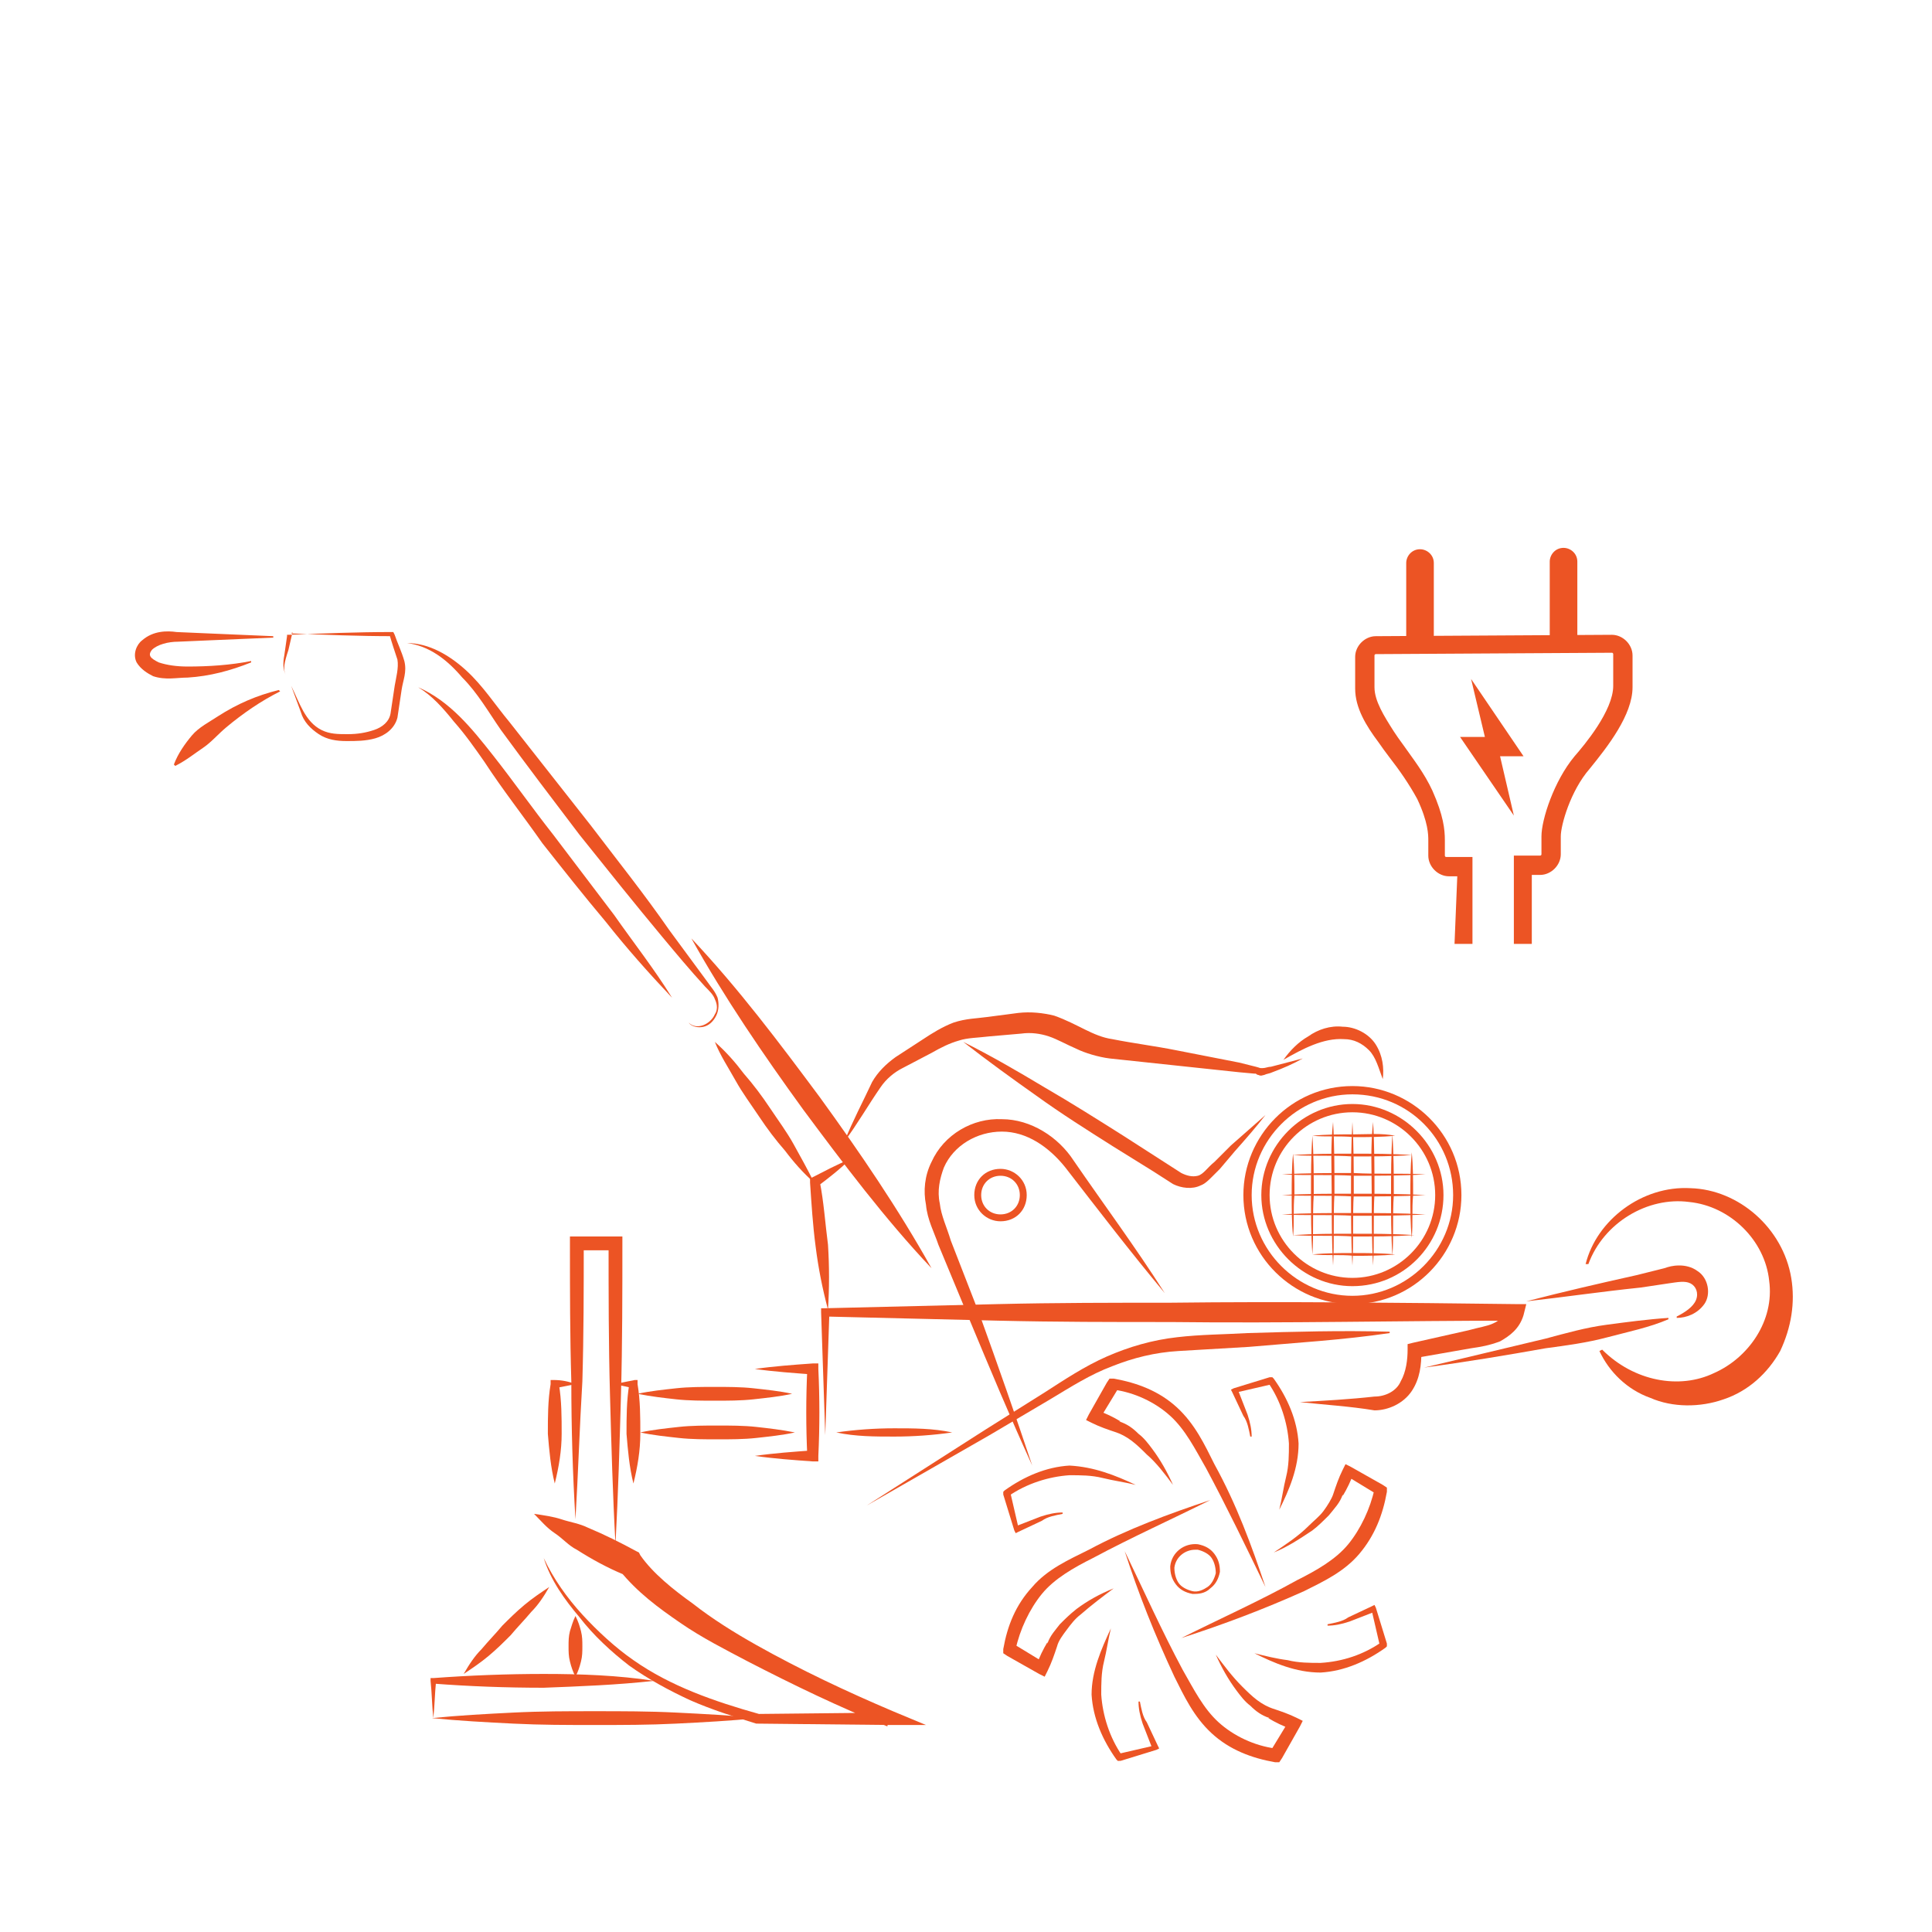 <?xml version="1.0" encoding="utf-8"?>
<!-- Generator: Adobe Illustrator 22.1.0, SVG Export Plug-In . SVG Version: 6.00 Build 0)  -->
<svg version="1.1" id="Layer_1" xmlns="http://www.w3.org/2000/svg" xmlns:xlink="http://www.w3.org/1999/xlink" x="0px" y="0px"
	 viewBox="0 0 140 140" style="enable-background:new 0 0 140 140;" xml:space="preserve">
<style type="text/css">
	.st0{fill:#EC5424;}
	.st1{fill:none;}
</style>
<g>
	<g>
		<g>
			<g>
				<path class="st0" d="M112.3,46.5v-5.8c0-0.5,0.4-1,1-1c0.5,0,1,0.4,1,1v5.8H112.3z"/>
				<path class="st0" d="M101.9,46.6v-5.8c0-0.5,0.4-1,1-1c0.5,0,1,0.4,1,1v5.8H101.9z"/>
			</g>
			<path class="st0" d="M105.4,68.4h1.3v-6.3h-1.9c-0.1,0-0.1-0.1-0.1-0.1v-1.1c0-0.8-0.1-1.8-0.9-3.6c-0.6-1.3-1.4-2.3-2.1-3.3
				c-0.3-0.4-0.5-0.7-0.7-1c-0.7-1.1-1.4-2.2-1.4-3.2v-2.3c0-0.1,0.1-0.1,0.1-0.1l17.1-0.1c0.1,0,0.1,0.1,0.1,0.1v2.3
				c0,1.8-2.1,4.3-2.8,5.1c-1.5,1.8-2.4,4.6-2.4,5.8v1.3c0,0.1-0.1,0.1-0.1,0.1h-1.9v6.4h1.3v-5h0.6c0.8,0,1.5-0.7,1.5-1.5v-1.3
				c0-0.8,0.7-3.3,2.1-4.9c1.3-1.6,3.1-3.9,3.1-5.9v-2.3c0-0.8-0.7-1.5-1.5-1.5l-17.1,0.1c-0.8,0-1.5,0.7-1.5,1.5v2.3
				c0,1.4,0.8,2.7,1.7,3.9c0.2,0.3,0.5,0.7,0.8,1.1c0.7,0.9,1.4,1.9,2,3c0.8,1.7,0.8,2.6,0.8,3V62c0,0.8,0.7,1.5,1.5,1.5h0.6
				L105.4,68.4z"/>
		</g>
		<polygon class="st0" points="106.6,49.2 110.4,54.8 108.7,54.8 109.7,59.1 105.8,53.4 107.6,53.4 		"/>
	</g>
	<g>
		<path class="st0" d="M114.9,91.6c0.8-3.2,4.1-5.7,7.6-5.5c3.5,0.1,6.7,2.9,7.3,6.5c0.3,1.8,0,3.6-0.8,5.3
			c-0.9,1.6-2.3,2.9-4.1,3.5c-1.7,0.6-3.7,0.6-5.3-0.1c-1.7-0.6-3-1.9-3.7-3.4l0.2-0.1c2.3,2.3,5.6,2.9,8.1,1.7
			c2.5-1.1,4.4-3.8,4-6.7c-0.3-2.9-2.8-5.4-5.8-5.7c-3-0.4-6.2,1.5-7.3,4.5L114.9,91.6z"/>
		<path class="st0" d="M31.4,124.5c-0.1-0.9-0.1-1.8-0.2-2.7v-0.2h0.2c2.7-0.2,5.4-0.3,8-0.3c2.7,0,5.4,0.1,8,0.5
			c-2.7,0.3-5.4,0.4-8,0.5c-2.7,0-5.4-0.1-8-0.3l0.2-0.2C31.5,122.8,31.5,123.6,31.4,124.5z"/>
		<path class="st0" d="M54.9,124.5c-2,0.2-3.9,0.3-5.9,0.4s-3.9,0.1-5.9,0.1s-3.9,0-5.9-0.1s-3.9-0.2-5.9-0.4c2-0.2,3.9-0.3,5.9-0.4
			s3.9-0.1,5.9-0.1s3.9,0,5.9,0.1S53,124.3,54.9,124.5z"/>
		<path class="st0" d="M38.7,109.7c0.7,0.1,1.4,0.2,2,0.4c0.6,0.2,1.3,0.3,1.9,0.6c1.2,0.5,2.4,1.1,3.5,1.7l0.2,0.1l0.1,0.2
			c0.9,1.3,2.4,2.5,3.8,3.5c1.4,1.1,3,2.1,4.6,3c3.2,1.8,6.6,3.4,9.9,4.8l2.4,1h-2.6l-9.6-0.1h-0.1l0,0c-1.6-0.5-3.2-1-4.8-1.7
			c-1.5-0.7-3-1.5-4.4-2.5c-1.3-1-2.6-2.2-3.6-3.5c-1.1-1.3-2.1-2.7-2.6-4.3c0.7,1.5,1.7,2.9,2.8,4.1s2.4,2.4,3.7,3.3
			c2.7,1.9,5.9,3,9.1,3.9h-0.1l9.6-0.1l-0.2,1c-3.5-1.4-6.8-3-10.1-4.7c-1.7-0.9-3.3-1.7-4.9-2.8c-1.6-1.1-3.1-2.2-4.4-3.8l0.3,0.3
			c-1.2-0.5-2.3-1.1-3.4-1.8c-0.6-0.3-1-0.8-1.6-1.2C39.6,110.7,39.2,110.2,38.7,109.7z"/>
		<path class="st0" d="M39.8,115c-0.4,0.7-0.8,1.3-1.3,1.8c-0.5,0.6-1,1.1-1.5,1.7c-0.5,0.5-1,1-1.6,1.5s-1.2,0.9-1.8,1.3
			c0.4-0.7,0.8-1.3,1.3-1.8c0.5-0.6,1-1.1,1.5-1.7c0.5-0.5,1-1,1.6-1.5S39.2,115.4,39.8,115z"/>
		<path class="st0" d="M41.7,117.1c0.2,0.4,0.3,0.7,0.4,1.1c0.1,0.4,0.1,0.7,0.1,1.1s0,0.7-0.1,1.1s-0.2,0.7-0.4,1.1
			c-0.2-0.4-0.3-0.7-0.4-1.1c-0.1-0.4-0.1-0.7-0.1-1.1s0-0.7,0.1-1.1C41.4,117.9,41.5,117.5,41.7,117.1z"/>
		<path class="st0" d="M41.7,110.1c-0.2-3.3-0.3-6.6-0.3-10c-0.1-3.3-0.1-6.6-0.1-10v-0.5h0.5h2.8h0.5v0.5c0,3.6,0,7.2-0.1,10.9
			c-0.1,3.6-0.2,7.2-0.4,10.9c-0.2-3.6-0.3-7.2-0.4-10.9c-0.1-3.6-0.1-7.2-0.1-10.9l0.5,0.5h-2.8l0.5-0.5c0,3.3,0,6.6-0.1,10
			C42,103.4,41.9,106.7,41.7,110.1z"/>
		<path class="st0" d="M41.7,100.3c-0.5,0.1-1,0.2-1.5,0.3l0.3-0.3c0.2,1.2,0.2,2.4,0.2,3.6s-0.2,2.4-0.5,3.6
			c-0.3-1.2-0.4-2.4-0.5-3.6c0-1.2,0-2.4,0.2-3.6V100h0.2C40.7,100,41.2,100.1,41.7,100.3z"/>
		<path class="st0" d="M44.5,100.3c0.5-0.1,1-0.2,1.5-0.3h0.2v0.3c0.2,1.2,0.2,2.4,0.2,3.6s-0.2,2.4-0.5,3.6
			c-0.3-1.2-0.4-2.4-0.5-3.6c0-1.2,0-2.4,0.2-3.6l0.3,0.3C45.5,100.5,45,100.4,44.5,100.3z"/>
		<path class="st0" d="M46.2,101c0.9-0.2,1.9-0.3,2.8-0.4c0.9-0.1,1.9-0.1,2.8-0.1c0.9,0,1.9,0,2.8,0.1c0.9,0.1,1.9,0.2,2.8,0.4
			c-0.9,0.2-1.9,0.3-2.8,0.4c-0.9,0.1-1.9,0.1-2.8,0.1c-0.9,0-1.9,0-2.8-0.1C48.1,101.3,47.2,101.2,46.2,101z"/>
		<path class="st0" d="M57.6,103.8c-0.9,0.2-1.9,0.3-2.8,0.4c-0.9,0.1-1.9,0.1-2.8,0.1c-0.9,0-1.9,0-2.8-0.1
			c-0.9-0.1-1.9-0.2-2.8-0.4c0.9-0.2,1.9-0.3,2.8-0.4c0.9-0.1,1.9-0.1,2.8-0.1c0.9,0,1.9,0,2.8,0.1
			C55.7,103.5,56.6,103.6,57.6,103.8z"/>
		<path class="st0" d="M54.7,99.2c1.4-0.2,2.8-0.3,4.2-0.4h0.4v0.4c0.1,2.1,0.1,4.2,0,6.3v0.4h-0.4c-1.4-0.1-2.8-0.2-4.2-0.4
			c1.4-0.2,2.8-0.3,4.2-0.4l-0.4,0.4c-0.1-2.1-0.1-4.2,0-6.3l0.4,0.4C57.6,99.5,56.1,99.4,54.7,99.2z"/>
		<path class="st0" d="M72.5,88.5c-1,0-1.9-0.8-1.9-1.9s0.8-1.9,1.9-1.9c1,0,1.9,0.8,1.9,1.9S73.6,88.5,72.5,88.5z M72.5,85.2
			c-0.8,0-1.4,0.6-1.4,1.4s0.6,1.4,1.4,1.4s1.4-0.6,1.4-1.4S73.3,85.2,72.5,85.2z"/>
		<path class="st0" d="M62.8,109.1l8.6-5.5l4.3-2.7c1.4-0.9,2.9-1.9,4.5-2.6s3.3-1.2,5.1-1.4c1.7-0.2,3.4-0.2,5.1-0.3
			c3.4-0.1,6.8-0.2,10.3-0.1v0.1c-3.4,0.5-6.8,0.7-10.2,1l-5.1,0.3c-1.7,0.1-3.3,0.5-4.8,1.1c-1.6,0.6-3,1.5-4.5,2.4l-4.4,2.6
			L62.8,109.1L62.8,109.1z"/>
		<path class="st0" d="M94.2,101.6c1.8-0.1,3.6-0.2,5.4-0.4c0.8,0,1.6-0.4,1.9-1.1c0.4-0.7,0.5-1.6,0.5-2.3v-0.4l0.4-0.1l4-0.9
			c0.7-0.2,1.4-0.3,1.8-0.5c0.5-0.2,0.9-0.7,1-1l0.6,0.8c-8.3,0-16.6,0.2-25,0.1c-4.2,0-8.3,0-12.5-0.1l-12.5-0.3l0.3-0.3
			c-0.1,3-0.2,5.9-0.3,8.9c-0.1-3-0.2-5.9-0.3-8.9v-0.3h0.3l12.5-0.3c4.2-0.1,8.3-0.1,12.5-0.1c8.3-0.1,16.6,0,25,0.1h0.8l-0.2,0.8
			c-0.3,1-1,1.5-1.7,1.9c-0.8,0.3-1.4,0.4-2.1,0.5l-4,0.7l0.4-0.5c0,1-0.1,2-0.7,2.9s-1.7,1.4-2.7,1.4
			C97.8,101.9,96,101.8,94.2,101.6z"/>
		<path class="st0" d="M74.8,106.2c-1.6-3.5-3.1-7.1-4.6-10.7L68,90.2c-0.3-0.9-0.8-1.8-0.9-2.9c-0.2-1-0.1-2.1,0.4-3.1
			c0.9-2,3-3.2,5.1-3.1c2.1,0,4.1,1.3,5.2,3c2.2,3.2,4.5,6.3,6.6,9.6c-2.5-3-4.8-6-7.2-9.1C76,83.1,74.4,82,72.6,82s-3.5,1-4.2,2.6
			c-0.3,0.8-0.5,1.7-0.3,2.6c0.1,0.9,0.5,1.7,0.8,2.7l2.1,5.4C72.3,98.9,73.6,102.6,74.8,106.2z"/>
		<path class="st0" d="M60.6,103.8c1.4-0.2,2.8-0.3,4.2-0.3c1.4,0,2.8,0,4.2,0.3c-1.4,0.2-2.8,0.3-4.2,0.3
			C63.4,104.1,62,104.1,60.6,103.8z"/>
		<path class="st0" d="M103.2,99.1c2.9-0.7,5.9-1.4,8.8-2.1c1.5-0.4,2.9-0.8,4.4-1s3-0.4,4.5-0.5v0.1c-1.4,0.6-2.9,0.9-4.4,1.3
			s-3,0.6-4.5,0.8C109.2,98.2,106.2,98.7,103.2,99.1L103.2,99.1z"/>
		<path class="st0" d="M110.6,94.3c2.7-0.7,5.3-1.3,8-1.9l2-0.5c0.3-0.1,0.6-0.2,1.1-0.2c0.4,0,0.9,0.1,1.3,0.4
			c0.8,0.5,1,1.7,0.5,2.4c-0.5,0.7-1.3,1-2,1v-0.1c0.6-0.3,1.2-0.7,1.4-1.2c0.2-0.5,0-1-0.4-1.2s-0.9-0.1-1.6,0l-2,0.3
			C116,93.6,113.3,94,110.6,94.3L110.6,94.3z"/>
		<path class="st0" d="M98,93.2c-3.6,0-6.6-3-6.6-6.6s3-6.6,6.6-6.6s6.6,3,6.6,6.6S101.7,93.2,98,93.2z M98,80.6c-3.3,0-6,2.7-6,6
			s2.7,6,6,6s6-2.7,6-6C104,83.3,101.3,80.6,98,80.6z"/>
		<circle class="st1" cx="98" cy="86.6" r="5.3"/>
		<path class="st0" d="M98,94.5c-4.3,0-7.9-3.5-7.9-7.9c0-4.3,3.5-7.9,7.9-7.9c4.3,0,7.9,3.5,7.9,7.9C105.9,90.9,102.4,94.5,98,94.5
			z M98,79.3c-4,0-7.3,3.3-7.3,7.3s3.3,7.3,7.3,7.3s7.3-3.3,7.3-7.3C105.3,82.6,102.1,79.3,98,79.3z"/>
		<path class="st0" d="M61.2,82.7c0.6-1.5,1.3-2.8,2-4.3c0.4-0.7,1-1.3,1.7-1.8l2-1.3c0.6-0.4,1.4-0.9,2.2-1.2
			c0.9-0.3,1.7-0.3,2.4-0.4l2.3-0.3c0.9-0.1,1.8,0,2.6,0.2c1.7,0.6,2.8,1.5,4.2,1.7c1.5,0.3,3.1,0.5,4.6,0.8s3.1,0.6,4.6,0.9
			c0.4,0.1,0.8,0.2,1.2,0.3c0.4,0.1,0.2,0.1,0.5,0.1c0.2,0,0.4-0.1,0.6-0.1c0.8-0.2,1.5-0.4,2.3-0.6c-0.7,0.4-1.4,0.7-2.2,1
			c-0.2,0.1-0.4,0.1-0.6,0.2c-0.1,0-0.2,0.1-0.4,0c-0.1,0-0.2-0.1-0.2-0.1l0,0h-0.1l-1.1-0.1l-4.7-0.5l-4.7-0.5
			c-0.8-0.1-1.8-0.4-2.4-0.7c-0.7-0.3-1.4-0.7-2-0.9c-0.6-0.2-1.3-0.3-2-0.2l-2.3,0.2c-0.8,0.1-1.6,0.1-2.2,0.3
			c-0.7,0.2-1.3,0.5-2,0.9l-2.1,1.1c-0.6,0.3-1.2,0.8-1.6,1.4C62.9,80.1,62.1,81.5,61.2,82.7z"/>
		<path class="st0" d="M69.8,75.5c2,1,3.9,2.1,5.9,3.3c1.9,1.1,3.8,2.3,5.7,3.5l2.8,1.8l1.4,0.9c0.4,0.2,0.8,0.3,1.2,0.2
			c0.4-0.1,0.7-0.6,1.2-1l1.2-1.2c0.8-0.7,1.7-1.5,2.5-2.2c-0.7,0.9-1.4,1.7-2.2,2.6l-1.1,1.3l-0.6,0.6c-0.2,0.2-0.5,0.5-0.8,0.6
			c-0.6,0.3-1.4,0.2-2-0.1l-1.4-0.9l-2.9-1.8c-1.9-1.2-3.8-2.4-5.6-3.7C73.4,78.2,71.6,76.9,69.8,75.5z"/>
		<path class="st0" d="M93,76.8c0.5-0.7,1.1-1.3,1.8-1.7c0.7-0.5,1.6-0.8,2.5-0.7c0.9,0,1.9,0.5,2.4,1.3s0.6,1.7,0.5,2.5
			c-0.3-0.8-0.5-1.6-1-2.1s-1.1-0.8-1.8-0.8C95.9,75.2,94.4,76,93,76.8z"/>
		<path class="st0" d="M61.6,84c-0.7,0.7-1.6,1.4-2.4,2l0.2-0.4c0.3,1.5,0.4,3.1,0.6,4.6c0.1,1.6,0.1,3.1,0,4.7
			c-0.4-1.5-0.7-3-0.9-4.6c-0.2-1.5-0.3-3.1-0.4-4.6v-0.3l0.2-0.1C59.7,84.9,60.6,84.4,61.6,84z"/>
		<path class="st0" d="M67.5,91.9c-3.4-3.6-6.4-7.6-9.3-11.5c-2.9-4-5.7-8.1-8.1-12.4c3.4,3.6,6.4,7.6,9.3,11.5
			C62.3,83.5,65.1,87.6,67.5,91.9z"/>
		<path class="st0" d="M59,85.7c-0.8-0.7-1.5-1.5-2.1-2.3c-0.7-0.8-1.3-1.6-1.9-2.5c-0.6-0.9-1.2-1.7-1.7-2.6s-1.1-1.8-1.5-2.8
			c0.8,0.7,1.5,1.5,2.1,2.3c0.7,0.8,1.3,1.6,1.9,2.5c0.6,0.9,1.2,1.7,1.7,2.6C58,83.8,58.5,84.7,59,85.7z"/>
		<path class="st0" d="M20.7,48.9c-0.2-0.4-0.2-0.9-0.1-1.4l0.2-1.4V46h0.1c2.5-0.1,5-0.2,7.4-0.2h0.2l0.1,0.2
			c0.2,0.6,0.5,1.2,0.7,1.9c0.2,0.8-0.1,1.4-0.2,2.1l-0.3,2c-0.2,0.8-0.9,1.3-1.6,1.5s-1.4,0.2-2.1,0.2s-1.4-0.1-2-0.5
			s-1.1-0.9-1.3-1.6l-0.7-1.9c0.6,1.2,1,2.6,2.2,3.2c0.6,0.3,1.2,0.3,1.9,0.3c0.7,0,1.3-0.1,1.9-0.3s1.1-0.6,1.2-1.2l0.3-2
			c0.1-0.6,0.3-1.3,0.2-1.9c-0.2-0.6-0.4-1.2-0.6-1.9l0.3,0.2c-2.5,0-5-0.1-7.4-0.2l0.1-0.1l-0.3,1.3C20.6,48,20.5,48.5,20.7,48.9z"
			/>
		<path class="st0" d="M20.3,50.1c-1.4,0.7-2.7,1.6-3.9,2.6c-0.6,0.5-1.1,1.1-1.7,1.5c-0.6,0.4-1.2,0.9-2,1.3l-0.1-0.1
			c0.3-0.8,0.8-1.5,1.3-2.1s1.3-1,1.9-1.4c1.4-0.9,2.8-1.5,4.4-1.9L20.3,50.1z"/>
		<path class="st0" d="M29.5,46.6c1.6,0,3.1,0.9,4.3,2s2.1,2.5,3.1,3.7l5.9,7.5c1.9,2.5,3.9,5,5.7,7.6l2.8,3.8
			c0.2,0.3,0.5,0.6,0.7,1.1c0.1,0.4,0.1,0.9-0.1,1.3c-0.2,0.4-0.5,0.7-0.9,0.8c-0.4,0.1-0.9,0-1.1-0.3c0.6,0.6,1.6,0.1,1.9-0.6
			c0.2-0.3,0.2-0.7,0-1.1c-0.1-0.3-0.4-0.6-0.7-0.9C50,70.3,49,69.1,48,67.9c-2-2.4-4-4.9-6-7.4c-1.9-2.5-3.8-5-5.7-7.6
			c-0.9-1.3-1.7-2.7-2.8-3.8C32.4,47.8,31.1,46.8,29.5,46.6z"/>
		<path class="st0" d="M30.3,49.8c2.3,1,3.9,3,5.4,4.9s2.9,3.9,4.4,5.8l4.4,5.8c1.4,2,2.9,3.9,4.2,6c-1.7-1.8-3.3-3.6-4.8-5.5
			c-1.6-1.9-3.1-3.8-4.6-5.7c-1.4-2-2.9-3.9-4.2-5.9c-0.7-1-1.4-2-2.2-2.9C32.1,51.3,31.3,50.4,30.3,49.8z"/>
		<path class="st0" d="M19.9,46.2l-4.7,0.2l-2.3,0.1c-0.7,0-1.5,0.2-1.9,0.6c-0.3,0.4-0.1,0.6,0.5,0.9c0.6,0.2,1.3,0.3,2.1,0.3
			c1.5,0,3.1-0.1,4.6-0.4V48c-1.5,0.6-3,1-4.6,1.1c-0.8,0-1.6,0.2-2.5-0.1c-0.4-0.2-0.9-0.5-1.2-1c-0.3-0.6,0-1.3,0.4-1.6
			c0.8-0.7,1.8-0.7,2.5-0.6l2.3,0.1l4.7,0.2v0.1H19.9z"/>
		<g>
			<path class="st0" d="M93.7,83.6c0.1,1,0.1,2,0.1,3c-0.1,1,0,2-0.1,3c-0.1-1-0.1-2-0.1-3S93.6,84.6,93.7,83.6z"/>
			<path class="st0" d="M95.1,82.3c0.1,1.4,0.1,2.9,0.1,4.3c-0.1,1.4,0,2.9-0.1,4.3C95,89.5,95,88,95,86.6
				C95,85.1,95,83.7,95.1,82.3z"/>
			<path class="st0" d="M96.6,81.3c0.1,1.7,0.1,3.5,0.1,5.2c-0.1,1.7,0,3.5-0.1,5.2c-0.1-1.7-0.1-3.5-0.1-5.2S96.4,83.1,96.6,81.3z"
				/>
			<path class="st0" d="M98,81.3c0.1,1.7,0.1,3.5,0.1,5.2c-0.1,1.7,0,3.5-0.1,5.2c-0.1-1.7-0.1-3.5-0.1-5.2S97.9,83.1,98,81.3z"/>
			<path class="st0" d="M99.5,81.3c0.1,1.7,0.1,3.5,0.1,5.2c-0.1,1.7,0,3.5-0.1,5.2c-0.1-1.7-0.1-3.5-0.1-5.2S99.3,83.1,99.5,81.3z"
				/>
			<path class="st0" d="M100.9,82.2c0.1,1.5,0.1,3,0.1,4.4c-0.1,1.5,0,3-0.1,4.4c-0.1-1.5-0.1-3-0.1-4.4
				C100.8,85.1,100.8,83.6,100.9,82.2z"/>
			<path class="st0" d="M102.3,83.5c0.1,1,0.1,2,0.1,3.1c-0.1,1,0,2-0.1,3.1c-0.1-1-0.1-2-0.1-3.1C102.2,85.6,102.2,84.6,102.3,83.5
				z"/>
		</g>
		<g>
			<path class="st0" d="M101.1,82.3c-1,0.1-2,0.1-3,0.1c-1-0.1-2,0-3-0.1c1-0.1,2-0.1,3-0.1C99.1,82.2,100.1,82.1,101.1,82.3z"/>
			<path class="st0" d="M102.3,83.7c-1.4,0.1-2.9,0.1-4.3,0.1c-1.4-0.1-2.9,0-4.3-0.1c1.4-0.1,2.9-0.1,4.3-0.1
				C99.5,83.6,100.9,83.6,102.3,83.7z"/>
			<path class="st0" d="M103.3,85.1c-1.7,0.1-3.5,0.1-5.2,0.1c-1.7-0.1-3.5,0-5.2-0.1c1.7-0.1,3.5-0.1,5.2-0.1
				C99.8,85.1,101.5,85,103.3,85.1z"/>
			<path class="st0" d="M103.3,86.6c-1.7,0.1-3.5,0.1-5.2,0.1c-1.7-0.1-3.5,0-5.2-0.1c1.7-0.1,3.5-0.1,5.2-0.1
				S101.5,86.5,103.3,86.6z"/>
			<path class="st0" d="M103.3,88c-1.7,0.1-3.5,0.1-5.2,0.1c-1.7-0.1-3.5,0-5.2-0.1c1.7-0.1,3.5-0.1,5.2-0.1S101.5,87.9,103.3,88z"
				/>
			<path class="st0" d="M102.5,89.5c-1.5,0.1-2.9,0.1-4.4,0.1c-1.5-0.1-2.9,0-4.4-0.1c1.5-0.1,2.9-0.1,4.4-0.1
				C99.5,89.4,101,89.4,102.5,89.5z"/>
			<path class="st0" d="M101.1,90.9c-1,0.1-2,0.1-3,0.1c-1-0.1-2,0-3-0.1c1-0.1,2-0.1,3-0.1C99,90.8,100.1,90.8,101.1,90.9z"/>
		</g>
	</g>
	<g>
		<path class="st1" d="M92.5,111.8c0.9,3.2-0.9,6.6-4.1,7.5s-6.6-0.9-7.5-4.1"/>
		<path class="st0" d="M86.6,115.5c-0.1,0-0.2,0-0.2,0c-0.5-0.1-0.9-0.3-1.2-0.7c-0.3-0.4-0.4-0.8-0.4-1.3c0.1-1,1-1.7,2-1.6
			c0.5,0.1,0.9,0.3,1.2,0.7c0.3,0.4,0.4,0.8,0.4,1.3l0,0c-0.1,0.5-0.3,0.9-0.7,1.2C87.4,115.4,87,115.5,86.6,115.5z M86.6,112.3
			c-0.7,0-1.4,0.5-1.5,1.3c0,0.4,0.1,0.8,0.3,1.1c0.2,0.3,0.6,0.5,1,0.6s0.8-0.1,1.1-0.3c0.3-0.2,0.5-0.6,0.6-1l0,0
			c0-0.4-0.1-0.8-0.3-1.1c-0.2-0.3-0.6-0.5-1-0.6C86.7,112.3,86.7,112.3,86.6,112.3z"/>
		<g>
			<path class="st0" d="M91.7,115c-1.4-2.9-2.8-5.8-4.3-8.6c-0.8-1.4-1.5-2.8-2.6-3.8s-2.6-1.7-4.1-1.9l0.4-0.2l-1.4,2.3l-0.2-0.6
				c0.6,0.2,1.2,0.5,1.7,0.8h-0.1c0.6,0.2,1,0.5,1.4,0.9c0.4,0.3,0.7,0.7,1,1.1c0.6,0.8,1.1,1.7,1.5,2.6c-0.6-0.8-1.2-1.6-1.9-2.2
				c-0.3-0.3-0.7-0.7-1.1-1s-0.8-0.5-1.1-0.6l0,0l0,0c-0.6-0.2-1.2-0.4-1.8-0.7l-0.4-0.2l0.2-0.4l1.3-2.3l0.2-0.3h0.3
				c1.7,0.3,3.3,0.9,4.6,2.1c1.3,1.2,2,2.7,2.7,4.1C89.6,109,90.7,112,91.7,115z"/>
		</g>
		<g>
			<path class="st0" d="M81.5,112.4c1.4,2.9,2.7,5.8,4.2,8.6c0.8,1.4,1.5,2.8,2.6,3.8s2.6,1.7,4.1,1.9L92,127l1.4-2.3l0.2,0.6
				c-0.6-0.2-1.2-0.5-1.7-0.8H92c-0.6-0.2-1-0.5-1.4-0.9c-0.4-0.3-0.7-0.7-1-1.1c-0.6-0.8-1.1-1.7-1.5-2.6c0.6,0.8,1.2,1.6,1.9,2.3
				c0.3,0.3,0.7,0.7,1.1,1s0.8,0.5,1.1,0.6l0,0l0,0c0.6,0.2,1.2,0.4,1.8,0.7l0.4,0.2l-0.2,0.4l-1.3,2.3l-0.2,0.3h-0.3
				c-1.7-0.3-3.3-0.9-4.6-2.1c-1.3-1.2-2-2.7-2.7-4.1C83.7,118.5,82.5,115.5,81.5,112.4z"/>
		</g>
		<g>
			<path class="st0" d="M87.7,108.7c-2.8,1.4-5.7,2.7-8.5,4.2c-1.4,0.7-2.8,1.5-3.7,2.6c-0.9,1.1-1.6,2.6-1.9,4l-0.2-0.4l2.3,1.4
				l-0.6,0.2c0.2-0.6,0.5-1.2,0.8-1.7v0.1c0.2-0.6,0.6-1,0.9-1.4c0.4-0.4,0.7-0.7,1.2-1.1c0.8-0.6,1.7-1.1,2.7-1.5
				c-0.8,0.6-1.6,1.2-2.4,1.9c-0.4,0.3-0.7,0.7-1,1.1s-0.6,0.8-0.7,1.2l0,0l0,0c-0.2,0.6-0.4,1.2-0.7,1.8l-0.2,0.4l-0.4-0.2L73,120
				l-0.3-0.2v-0.3c0.3-1.7,0.9-3.2,2.1-4.5c1.1-1.3,2.7-2,4.1-2.7C81.7,110.8,84.7,109.7,87.7,108.7z"/>
		</g>
		<g>
			<path class="st0" d="M85.6,118.7c2.8-1.4,5.7-2.7,8.4-4.2c1.4-0.7,2.8-1.5,3.7-2.6c0.9-1.1,1.6-2.6,1.9-4l0.2,0.4l-2.3-1.4
				l0.6-0.2c-0.2,0.6-0.5,1.2-0.8,1.7v-0.1c-0.2,0.6-0.6,1-1,1.5c-0.4,0.4-0.8,0.8-1.2,1.1c-0.9,0.6-1.8,1.2-2.8,1.6
				c0.9-0.6,1.8-1.2,2.5-1.9c0.4-0.4,0.8-0.7,1.1-1.1c0.3-0.4,0.6-0.9,0.7-1.2l0,0l0,0c0.2-0.6,0.4-1.2,0.7-1.8l0.2-0.4l0.4,0.2
				l2.3,1.3l0.3,0.2v0.3c-0.3,1.7-0.9,3.2-2,4.5s-2.6,2-4,2.7C91.6,116.6,88.7,117.7,85.6,118.7z"/>
		</g>
		<g>
			<path class="st0" d="M82.3,107.6c-0.8-0.2-1.6-0.3-2.4-0.5s-1.6-0.2-2.4-0.2c-1.5,0.1-3.1,0.6-4.4,1.5l0.1-0.3l0.6,2.6l-0.2-0.1
				l1.8-0.7l0,0c0.6-0.2,1.1-0.3,1.6-0.3v0.1c-0.5,0.1-1.1,0.2-1.5,0.5l0,0l0,0l-1.7,0.8l-0.2,0.1l-0.1-0.2l-0.8-2.6v-0.2l0.1-0.1
				c1.4-1,3-1.7,4.7-1.8C79.3,106.3,80.8,106.9,82.3,107.6L82.3,107.6z"/>
		</g>
		<g>
			<path class="st0" d="M90.9,119.8c0.8,0.2,1.6,0.4,2.4,0.5c0.8,0.2,1.6,0.2,2.4,0.2c1.6-0.1,3.1-0.6,4.4-1.5l-0.1,0.3l-0.6-2.6
				l0.2,0.1l-1.8,0.7l0,0c-0.6,0.2-1.1,0.3-1.6,0.3v-0.1c0.5-0.1,1.1-0.2,1.5-0.5l0,0l0,0l1.7-0.8l0.2-0.1l0.1,0.2l0.8,2.6v0.2
				l-0.1,0.1c-1.4,1-3,1.7-4.7,1.8C93.9,121.2,92.3,120.5,90.9,119.8L90.9,119.8z"/>
		</g>
		<g>
			<path class="st0" d="M80.5,118c-0.2,0.8-0.3,1.6-0.5,2.4s-0.2,1.6-0.2,2.4c0.1,1.5,0.6,3.1,1.5,4.4l-0.3-0.1l2.6-0.6l-0.1,0.2
				l-0.7-1.8l0,0c-0.2-0.6-0.3-1.1-0.3-1.6h0.1c0.1,0.5,0.2,1.1,0.5,1.5l0,0l0,0l0.8,1.7l0.1,0.2l-0.2,0.1l-2.6,0.8H81l-0.1-0.1
				c-1-1.4-1.7-3-1.8-4.7C79.1,121.1,79.8,119.5,80.5,118L80.5,118z"/>
		</g>
		<g>
			<path class="st0" d="M92.7,109.4c0.2-0.8,0.3-1.6,0.5-2.4s0.2-1.6,0.2-2.4c-0.1-1.5-0.6-3.1-1.5-4.4l0.3,0.1l-2.6,0.6l0.1-0.2
				l0.7,1.8l0,0c0.2,0.6,0.3,1.1,0.3,1.6h-0.1c-0.1-0.5-0.2-1.1-0.5-1.5l0,0l0,0l-0.8-1.7l-0.1-0.2l0.2-0.1l2.6-0.8h0.2l0.1,0.1
				c1,1.4,1.7,3,1.8,4.7C94.1,106.4,93.4,108,92.7,109.4L92.7,109.4z"/>
		</g>
	</g>
</g>
</svg>
